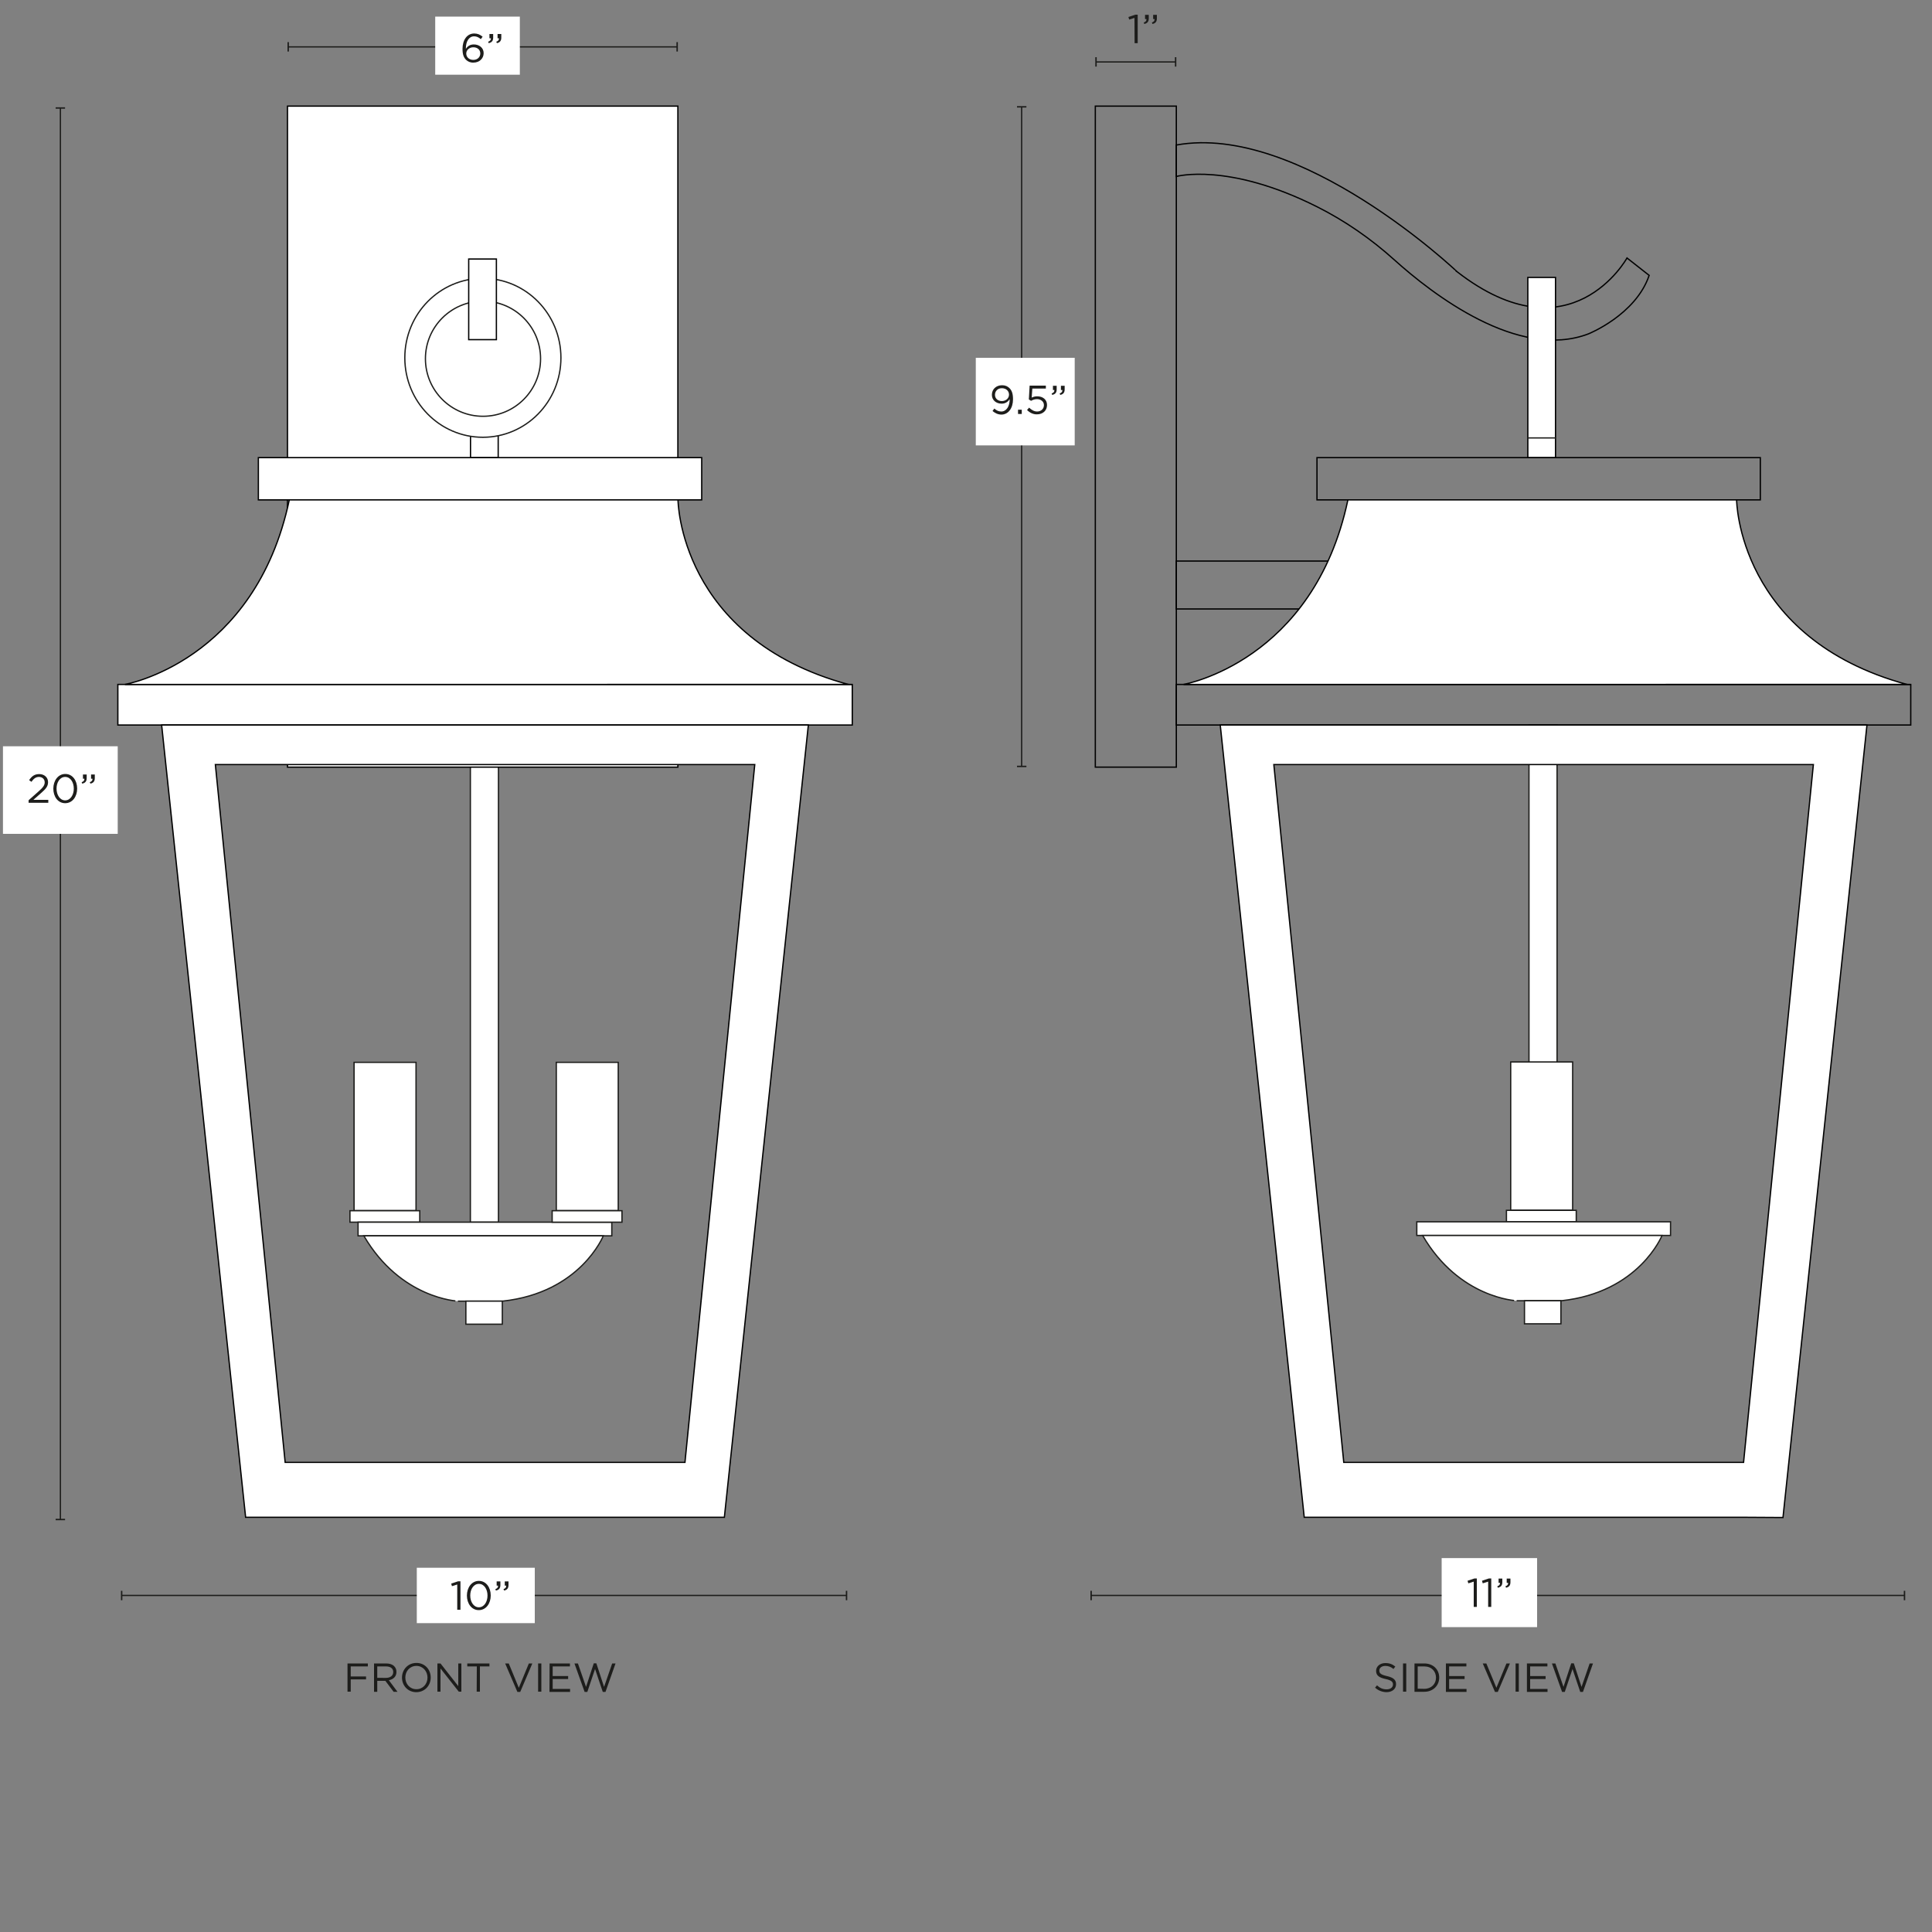 <svg xml:space="preserve" style="enable-background:new 0 0 1500 1500;" viewBox="0 0 1500 1500" height="1500px" width="1500px" y="0px" x="0px" xmlns:xlink="http://www.w3.org/1999/xlink" xmlns="http://www.w3.org/2000/svg" id="Capa_1" version="1.1">
<rect x="0" y="0" width="1500" height="1500" fill="#808080" stroke="none"/>
<style type="text/css">
	.st0{fill:#FFFFFF;stroke:#1D1D1B;stroke-miterlimit:10;}
	.st1{fill:#FFFFFF;stroke:#000000;stroke-miterlimit:10;}
	.st2{fill:none;stroke:#000000;stroke-miterlimit:10;}
	.st3{fill:#1D1D1B;}
	.st4{fill:none;stroke:#1D1D1B;stroke-miterlimit:10;}
	.st5{fill:#FFFFFF;}
</style>
<rect height="385.7" width="21.8" class="st0" y="563.2" x="365.2"></rect>
<rect height="513.2" width="303.1" class="st1" y="82.4" x="223.2"></rect>
<rect height="372.2" width="21.8" class="st0" y="562.9" x="1187.1"></rect>
<rect height="513.2" width="62.9" class="st2" y="82.4" x="850.4"></rect>
<rect height="37.2" width="125" class="st2" y="435.6" x="913.3"></rect>
<rect height="32.8" width="344.2" class="st2" y="355.3" x="1022.5"></rect>
<rect height="31.5" width="570.2" class="st2" y="531.4" x="913.3"></rect>
<path d="M913.3,112.6v24.4c0,0,40.2-11.2,109.4,23.6c21.7,10.9,41.8,24.9,59.8,41.1c29.3,26.4,96.3,78.4,150.8,57.5
	c0,0,36.7-14.7,47.1-45.4l-17.2-13.5c0,0-43.7,79.1-131.9,10.7C1131.4,211,1009.3,95.2,913.3,112.6L913.3,112.6z" class="st2"></path>
<rect height="139.8" width="21.5" class="st1" y="215.4" x="1186.2"></rect>
<path d="M1414.2,562.9H947.4l65.2,615.1h337.9l33.8,0.2l65.2-615.3L1414.2,562.9L1414.2,562.9z M1353.7,1135.4h-310.4
	L989,593.6h418.9L1353.7,1135.4L1353.7,1135.4z" class="st1"></path>
<path d="M1046.5,388.1h301.8c0,0,0.7,107.5,132.2,143.3H918.9C918.9,531.4,1019.9,513.9,1046.5,388.1z" class="st1"></path>
<rect height="115.1" width="48.1" class="st0" y="824.5" x="1172.9"></rect>
<rect height="8.9" width="54.2" class="st0" y="939.7" x="1169.6"></rect>
<rect height="32.8" width="344.2" class="st1" y="355.3" x="200.6"></rect>
<rect height="31.5" width="570.2" class="st1" y="531.4" x="91.5"></rect>
<path d="M592.3,562.9H125.5l65.2,615.1h336.8l34.9,0l65.2-615.1H592.3L592.3,562.9z M531.8,1135.4H221.4l-54.2-541.8
	H586L531.8,1135.4L531.8,1135.4z" class="st1"></path>
<path d="M224.6,388.1h301.8c0,0,0.7,107.5,132.2,143.3H97C97,531.4,198,513.9,224.6,388.1z" class="st1"></path>
<rect height="17.5" width="21.5" class="st1" y="337.7" x="365.3"></rect>
<g>
	<path d="M269.9,1291.5h15.7v2.3h-13.3v7.8h11.9v2.3h-11.9v9.5h-2.5V1291.5L269.9,1291.5z" class="st3"></path>
	<path d="M290.5,1291.5h9.4c2.7,0,4.9,0.8,6.2,2.2c1.1,1.1,1.7,2.6,1.7,4.3v0.1c0,3.6-2.5,5.8-5.9,6.4l6.7,9h-3
		l-6.4-8.5h-6.3v8.5h-2.5V1291.5z M299.7,1302.7c3.3,0,5.6-1.7,5.6-4.5v-0.1c0-2.7-2.1-4.3-5.6-4.3h-6.8v8.9L299.7,1302.7
		L299.7,1302.7z" class="st3"></path>
	<path d="M312.1,1302.5L312.1,1302.5c0-6.1,4.5-11.4,11.2-11.4s11.1,5.2,11.1,11.3v0.1c0,6-4.5,11.3-11.2,11.3
		C316.6,1313.8,312.1,1308.6,312.1,1302.5z M331.9,1302.5L331.9,1302.5c0-5-3.6-9.1-8.6-9.1c-5,0-8.6,4-8.6,9v0.1c0,5,3.6,9,8.6,9
		C328.3,1311.5,331.9,1307.5,331.9,1302.5z" class="st3"></path>
	<path d="M339.7,1291.5h2.3l13.8,17.6v-17.6h2.4v21.9h-2l-14.2-18v18h-2.4V1291.5z" class="st3"></path>
	<path d="M370.2,1293.8h-7.4v-2.3h17.2v2.3h-7.4v19.6h-2.5L370.2,1293.8L370.2,1293.8z" class="st3"></path>
	<path d="M392.2,1291.5h2.8l7.8,18.9l7.8-18.9h2.7l-9.4,22.1h-2.2L392.2,1291.5L392.2,1291.5z" class="st3"></path>
	<path d="M417.8,1291.5h2.5v21.9h-2.5V1291.5z" class="st3"></path>
	<path d="M426.7,1291.5h15.8v2.3h-13.4v7.5h12v2.3h-12v7.7h13.5v2.3h-16L426.7,1291.5L426.7,1291.5z" class="st3"></path>
	<path d="M446,1291.5h2.7l6.3,18.2l6-18.3h2l6,18.3l6.3-18.2h2.6l-7.8,22.1h-2.1l-6-17.8l-6,17.8h-2.1L446,1291.5
		L446,1291.5z" class="st3"></path>
</g>
<g>
	<path d="M1067.6,1310.3l1.5-1.8c2.3,2.1,4.5,3.1,7.5,3.1c3,0,4.9-1.6,4.9-3.7v-0.1c0-2-1.1-3.2-5.7-4.2
		c-5-1.1-7.4-2.7-7.4-6.3v-0.1c0-3.4,3-6,7.2-6c3.2,0,5.5,0.9,7.7,2.7l-1.4,1.9c-2-1.7-4.1-2.4-6.3-2.4c-2.9,0-4.7,1.6-4.7,3.5v0.1
		c0,2.1,1.1,3.2,5.9,4.3c4.9,1.1,7.1,2.9,7.1,6.2v0.1c0,3.8-3.1,6.2-7.5,6.2C1073.1,1313.7,1070.2,1312.6,1067.6,1310.3
		L1067.6,1310.3z" class="st3"></path>
	<path d="M1089.3,1291.5h2.5v21.9h-2.5V1291.5z" class="st3"></path>
	<path d="M1098.2,1291.5h7.6c6.9,0,11.6,4.7,11.6,10.9v0.1c0,6.2-4.8,11-11.6,11h-7.6V1291.5L1098.2,1291.5z
		 M1105.8,1311.2c5.5,0,9.1-3.8,9.1-8.6v-0.1c0-4.9-3.5-8.7-9.1-8.7h-5.1v17.3L1105.8,1311.2L1105.8,1311.2z" class="st3"></path>
	<path d="M1122.7,1291.5h15.8v2.3h-13.4v7.5h12v2.3h-12v7.7h13.5v2.3h-16V1291.5L1122.7,1291.5z" class="st3"></path>
	<path d="M1151.2,1291.5h2.8l7.8,18.9l7.8-18.9h2.7l-9.4,22.1h-2.2L1151.2,1291.5L1151.2,1291.5z" class="st3"></path>
	<path d="M1176.7,1291.5h2.5v21.9h-2.5V1291.5z" class="st3"></path>
	<path d="M1185.6,1291.5h15.8v2.3h-13.4v7.5h12v2.3h-12v7.7h13.5v2.3h-16V1291.5L1185.6,1291.5z" class="st3"></path>
	<path d="M1204.9,1291.5h2.7l6.3,18.2l6-18.3h2l6,18.3l6.3-18.2h2.6l-7.8,22.1h-2.1l-6-17.8l-6,17.8h-2.1L1204.9,1291.5
		L1204.9,1291.5z" class="st3"></path>
</g>
<g>
	<line y2="36.4" x2="525.8" y1="36.4" x1="223.8" class="st4"></line>
	<rect height="7.3" width="1.1" class="st3" y="32.7" x="223.2"></rect>
	<rect height="7.3" width="1.1" class="st3" y="32.7" x="525.2"></rect>
</g>
<rect height="45.1" width="65.7" class="st5" y="12.9" x="337.9"></rect>
<g>
	<path d="M361.9,46.5c-1.8-1.8-2.8-4-2.8-8.5v-0.1c0-6.7,3.4-11.9,9.1-11.9c2.6,0,4.6,0.9,6.5,2.5l-1.4,1.9
		c-1.6-1.4-3.2-2.2-5.2-2.2c-4,0-6.5,4-6.4,9.7c1.2-1.8,3-3.4,6.2-3.4c4.1,0,7.6,2.6,7.6,6.7v0.1c0,4.2-3.4,7.3-7.9,7.3
		C365.2,48.7,363.2,47.8,361.9,46.5L361.9,46.5z M372.9,41.5L372.9,41.5c0-2.8-2.2-4.8-5.4-4.8s-5.5,2.3-5.5,4.8v0.1
		c0,2.8,2.3,4.9,5.5,4.9S372.9,44.3,372.9,41.5z" class="st3"></path>
	<path d="M379,32.4c1.6-0.6,2.2-1.4,2.1-2.7H380v-3.3h2.9v2.8c0,2.5-1.1,3.8-3.5,4.3L379,32.4z M385.3,32.4
		c1.6-0.6,2.2-1.4,2.1-2.7h-1.1v-3.3h2.9v2.8c0,2.5-1.1,3.8-3.4,4.3L385.3,32.4z" class="st3"></path>
</g>
<g>
	<line y2="595.1" x2="793.2" y1="83" x1="793.2" class="st4"></line>
	<rect height="1.1" width="7.3" class="st3" y="82.4" x="789.6"></rect>
	<rect height="1.1" width="7.3" class="st3" y="594.5" x="789.6"></rect>
</g>
<rect height="68" width="76.8" class="st5" y="277.8" x="757.6"></rect>
<g>
	<path d="M770.6,319.1l1.4-1.9c1.8,1.6,3.4,2.3,5.4,2.3c3.9,0,6.6-4,6.5-9.6c-1.2,1.9-3.2,3.5-6.2,3.5
		c-4.5,0-7.6-2.9-7.6-6.8v-0.1c0-4.2,3.2-7.4,7.9-7.4c2.5,0,4.3,0.8,5.8,2.3c1.7,1.7,2.7,4.1,2.7,8.5v0.1c0,7-3.7,11.9-9.1,11.9
		C774.5,321.8,772.4,320.6,770.6,319.1L770.6,319.1z M783.4,306.4L783.4,306.4c0-2.9-2.3-5-5.6-5s-5.3,2.4-5.3,5.1v0.1
		c0,2.8,2.2,4.8,5.4,4.8C781.4,311.3,783.4,308.9,783.4,306.4L783.4,306.4z" class="st3"></path>
	<path d="M790.4,318.1h2.9v3.3h-2.9V318.1z" class="st3"></path>
	<path d="M797.4,318.3l1.6-1.8c1.9,1.8,4,3,6.2,3c3.1,0,5.3-2.1,5.3-4.9v-0.1c0-2.7-2.3-4.6-5.4-4.6
		c-1.8,0-3.3,0.6-4.6,1.3l-1.7-1.1l0.6-10.7H812v2.3h-10.5l-0.5,7c1.3-0.6,2.5-1,4.3-1c4.3,0,7.6,2.5,7.6,6.7v0.1
		c0,4.3-3.3,7.2-7.8,7.2C802.1,321.8,799.3,320.3,797.4,318.3L797.4,318.3z" class="st3"></path>
	<path d="M816.5,305.5c1.6-0.6,2.2-1.4,2.1-2.7h-1.1v-3.3h2.9v2.8c0,2.5-1.1,3.8-3.5,4.3L816.5,305.5L816.5,305.5z
		 M822.7,305.5c1.6-0.6,2.2-1.4,2.1-2.7h-1.1v-3.3h2.9v2.8c0,2.5-1.1,3.8-3.4,4.3L822.7,305.5L822.7,305.5z" class="st3"></path>
</g>
<g>
	<line y2="48.1" x2="912.8" y1="48.1" x1="851" class="st4"></line>
	<rect height="7.3" width="1.1" class="st3" y="44.4" x="850.4"></rect>
	<rect height="7.3" width="1.1" class="st3" y="44.4" x="912.2"></rect>
</g>
<g>
	<path d="M880.8,13.9l-4.1,1.3l-0.6-2l5.4-1.8h1.8v22.1h-2.4L880.8,13.9L880.8,13.9z" class="st3"></path>
	<path d="M888,17.5c1.6-0.6,2.2-1.4,2.1-2.7H889v-3.3h2.9v2.8c0,2.5-1.1,3.8-3.5,4.3L888,17.5z M894.3,17.5
		c1.6-0.6,2.2-1.4,2.1-2.7h-1.1v-3.3h2.9v2.8c0,2.5-1.1,3.8-3.4,4.3L894.3,17.5L894.3,17.5z" class="st3"></path>
</g>
<g>
	<line y2="1238.7" x2="657.2" y1="1238.7" x1="94.5" class="st4"></line>
	<rect height="7.3" width="1.1" class="st3" y="1235.1" x="93.9"></rect>
	<rect height="7.3" width="1.1" class="st3" y="1235.1" x="656.7"></rect>
</g>
<rect height="43" width="91.6" class="st5" y="1217.2" x="323.6"></rect>
<g>
	<path d="M355,1230.2l-4.1,1.3l-0.6-2l5.4-1.8h1.8v22.1H355V1230.2L355,1230.2z" class="st3"></path>
	<path d="M362.5,1238.8L362.5,1238.8c0-6.2,3.7-11.4,9.3-11.4c5.6,0,9.2,5.1,9.2,11.3v0.1c0,6.1-3.6,11.3-9.3,11.3
		C366.1,1250.1,362.5,1244.9,362.5,1238.8z M378.5,1238.8L378.5,1238.8c0-4.9-2.6-9.1-6.7-9.1s-6.7,4.2-6.7,9v0.1
		c0,4.8,2.6,9.1,6.7,9.1S378.5,1243.6,378.5,1238.8L378.5,1238.8z" class="st3"></path>
	<path d="M384.6,1233.8c1.6-0.6,2.2-1.4,2.1-2.7h-1.1v-3.3h2.9v2.8c0,2.5-1.1,3.8-3.5,4.3L384.6,1233.8L384.6,1233.8z
		 M390.9,1233.8c1.6-0.6,2.2-1.4,2.1-2.7h-1.1v-3.3h2.9v2.8c0,2.5-1.1,3.8-3.4,4.3L390.9,1233.8L390.9,1233.8z" class="st3"></path>
</g>
<g>
	<line y2="1179.7" x2="46.9" y1="83.9" x1="46.9" class="st4"></line>
	<rect height="1.1" width="7.3" class="st3" y="83.3" x="43.2"></rect>
	<rect height="1.1" width="7.3" class="st3" y="1179.2" x="43.2"></rect>
</g>
<rect height="68" width="89.1" class="st5" y="579.4" x="2.3"></rect>
<g>
	<path d="M22.2,621.3l7.9-7c3.4-3,4.6-4.7,4.6-6.9c0-2.6-2-4.2-4.4-4.2c-2.5,0-4.1,1.3-5.9,3.8l-1.8-1.3
		c2-2.9,4-4.7,7.9-4.7s6.8,2.6,6.8,6.2v0.1c0,3.2-1.7,5.2-5.5,8.5l-5.9,5.2h11.6v2.3H22.2L22.2,621.3L22.2,621.3z" class="st3"></path>
	<path d="M41.4,612.3L41.4,612.3c0-6.2,3.7-11.4,9.3-11.4s9.2,5.1,9.2,11.3v0.1c0,6.1-3.6,11.3-9.3,11.3
		S41.4,618.4,41.4,612.3z M57.3,612.3L57.3,612.3c0-4.9-2.6-9.1-6.7-9.1s-6.7,4.2-6.7,9v0.1c0,4.8,2.6,9.1,6.7,9.1
		S57.3,617.1,57.3,612.3L57.3,612.3z" class="st3"></path>
	<path d="M63.4,607.3c1.6-0.6,2.2-1.4,2.1-2.7h-1.1v-3.3h2.9v2.8c0,2.5-1.1,3.8-3.5,4.3L63.4,607.3L63.4,607.3z
		 M69.7,607.3c1.6-0.6,2.2-1.4,2.1-2.7h-1.1v-3.3h2.9v2.8c0,2.5-1.1,3.8-3.4,4.3L69.7,607.3L69.7,607.3z" class="st3"></path>
</g>
<g>
	<line y2="1238.7" x2="1478.7" y1="1238.7" x1="847.2" class="st4"></line>
	<rect height="7.3" width="1.1" class="st3" y="1235.1" x="846.6"></rect>
	<rect height="7.3" width="1.1" class="st3" y="1235.1" x="1478.1"></rect>
</g>
<rect height="53.6" width="74.1" class="st5" y="1209.7" x="1119.3"></rect>
<g>
	<path d="M1144.1,1228l-4.1,1.3l-0.6-2l5.4-1.8h1.8v22.1h-2.4V1228L1144.1,1228z" class="st3"></path>
	<path d="M1155.3,1228l-4.1,1.3l-0.6-2l5.4-1.8h1.8v22.1h-2.4V1228L1155.3,1228z" class="st3"></path>
	<path d="M1162.5,1231.6c1.6-0.6,2.2-1.4,2.1-2.7h-1.1v-3.3h2.9v2.8c0,2.5-1.1,3.8-3.5,4.3L1162.5,1231.6L1162.5,1231.6
		z M1168.8,1231.6c1.6-0.6,2.2-1.4,2.1-2.7h-1.1v-3.3h2.9v2.8c0,2.5-1.1,3.8-3.4,4.3L1168.8,1231.6L1168.8,1231.6z" class="st3"></path>
</g>
<rect height="10.6" width="197" class="st0" y="948.6" x="1100"></rect>
<path d="M1104.5,959.2h185.9c0,0-17.7,44.2-78.2,50.7h-34.7C1177.6,1009.9,1133,1008.2,1104.5,959.2L1104.5,959.2z" class="st0"></path>
<rect height="17.9" width="28.3" class="st0" y="1009.9" x="1183.6"></rect>
<rect height="115.1" width="48.1" class="st0" y="824.8" x="274.9"></rect>
<rect height="8.9" width="54.2" class="st0" y="940" x="271.7"></rect>
<rect height="10.6" width="197" class="st0" y="948.9" x="278"></rect>
<path d="M282.5,959.5h185.9c0,0-17.7,44.2-78.2,50.7h-34.7C355.6,1010.2,311.1,1008.5,282.5,959.5L282.5,959.5z" class="st0"></path>
<rect height="17.9" width="28.3" class="st0" y="1010.2" x="361.7"></rect>
<rect height="115.1" width="48.1" class="st0" y="824.8" x="431.9"></rect>
<rect height="8.9" width="54.2" class="st0" y="940" x="428.7"></rect>
<path d="M374.9,216.1c-33.5,0-60.6,27.6-60.6,61.7s27.1,61.7,60.6,61.7s60.6-27.6,60.6-61.7S408.3,216.1,374.9,216.1z
	 M375,323.2c-24.7,0-44.7-20-44.7-44.7c0-24.7,20-44.7,44.7-44.7c24.7,0,44.7,20,44.7,44.7C419.7,303.2,399.7,323.2,375,323.2
	L375,323.2z" class="st0"></path>
<rect height="62.6" width="21.5" class="st1" y="201.1" x="363.9"></rect>
<line y2="340" x2="1207.8" y1="340" x1="1186.1" class="st0"></line>
</svg>
